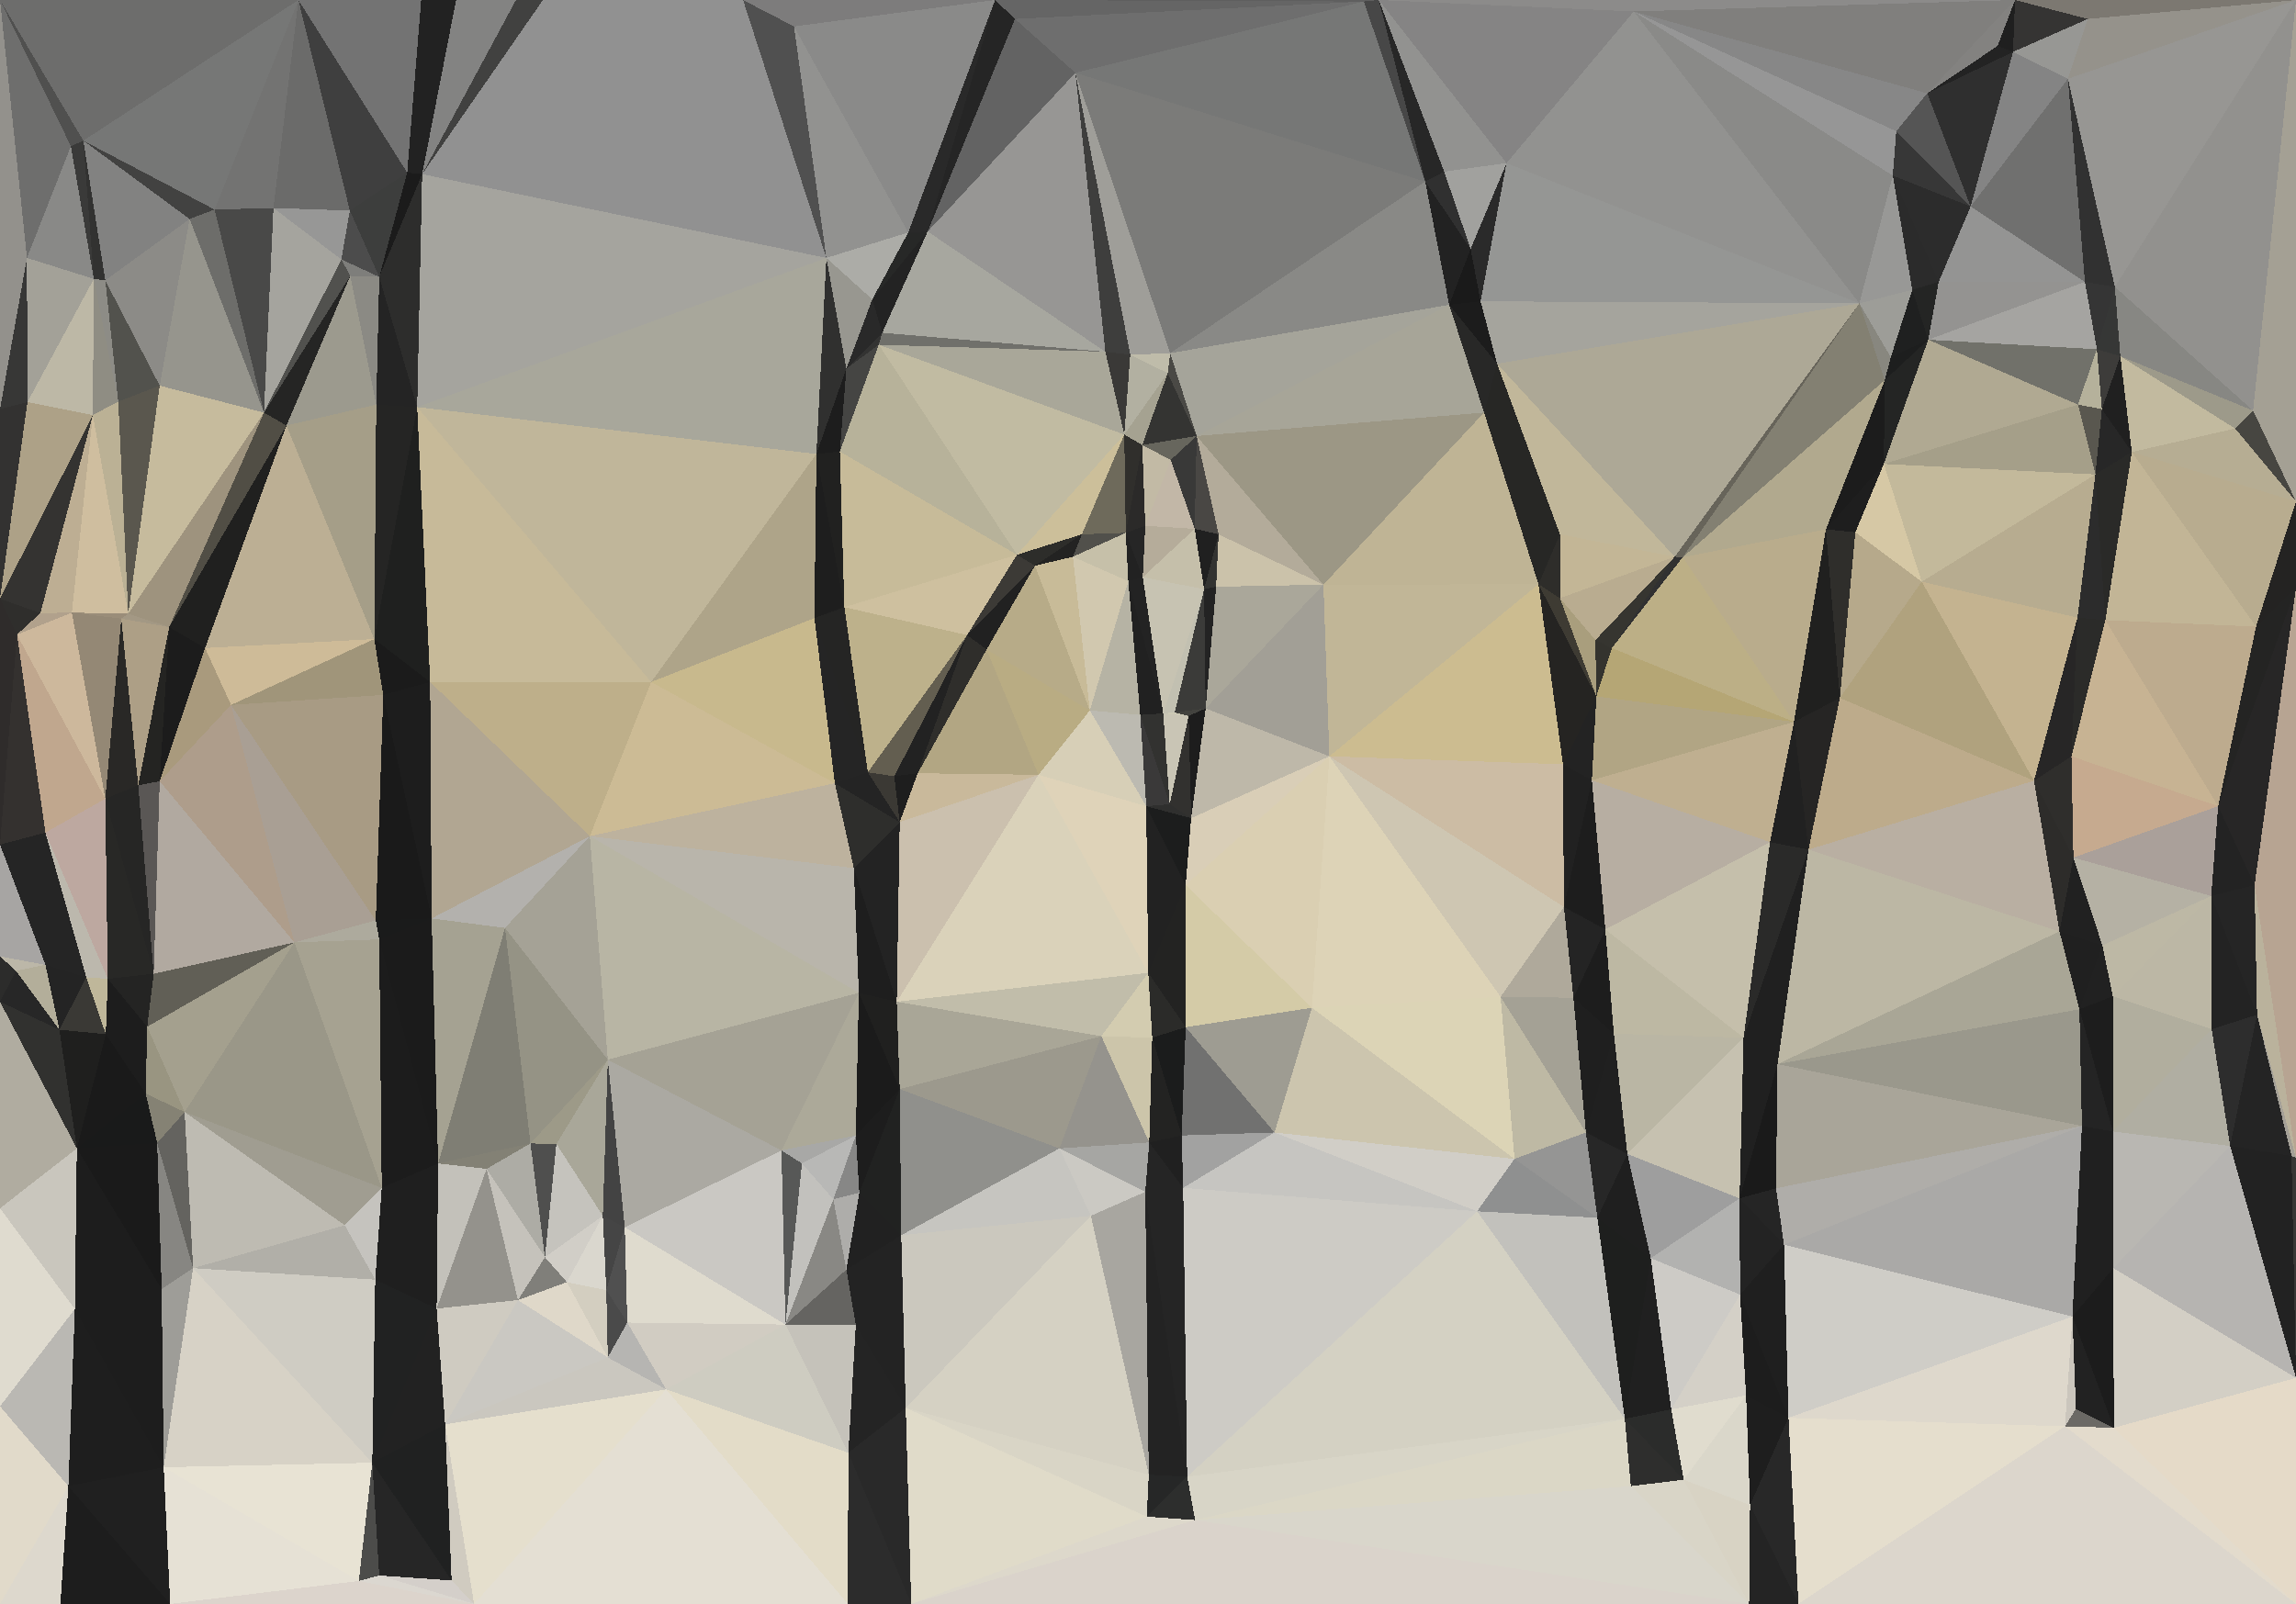 <?xml version="1.0" encoding="UTF-8"?> <svg xmlns="http://www.w3.org/2000/svg" width="4601" height="3215" shape-rendering="crispEdges"><polygon points="2297,1616 2387,1640 2344,1612" style="fill:rgb(47,47,46)"></polygon><polygon points="2297,1616 2376,1774 2387,1640" style="fill:rgb(28,29,29)"></polygon><polygon points="2382,1435 2331,1430 2344,1612" style="fill:rgb(201,197,181)"></polygon><polygon points="2344,1612 2285,1433 2297,1616" style="fill:rgb(58,57,57)"></polygon><polygon points="2331,1430 2285,1433 2344,1612" style="fill:rgb(50,50,48)"></polygon><polygon points="2387,1640 2382,1435 2344,1612" style="fill:rgb(50,49,47)"></polygon><polygon points="2382,1435 2354,1428 2331,1430" style="fill:rgb(204,201,181)"></polygon><polygon points="2261,1165 2184,1424 2285,1433" style="fill:rgb(182,179,164)"></polygon><polygon points="2081,1553 2301,1950 2297,1616" style="fill:rgb(223,211,185)"></polygon><polygon points="2297,1616 2301,1950 2376,1774" style="fill:rgb(34,34,34)"></polygon><polygon points="2184,1424 2081,1553 2297,1616" style="fill:rgb(215,207,183)"></polygon><polygon points="2387,1640 2416,1420 2382,1435" style="fill:rgb(29,29,29)"></polygon><polygon points="2382,1435 2416,1420 2354,1428" style="fill:rgb(67,67,63)"></polygon><polygon points="2261,1165 2285,1433 2331,1430" style="fill:rgb(33,33,33)"></polygon><polygon points="2664,1516 2416,1420 2387,1640" style="fill:rgb(190,184,169)"></polygon><polygon points="2413,1181 2331,1430 2354,1428" style="fill:rgb(194,192,177)"></polygon><polygon points="2285,1433 2184,1424 2297,1616" style="fill:rgb(188,186,177)"></polygon><polygon points="2301,1950 2376,2059 2376,1774" style="fill:rgb(35,35,34)"></polygon><polygon points="2376,1774 2664,1516 2387,1640" style="fill:rgb(217,206,183)"></polygon><polygon points="2629,2020 2664,1516 2376,1774" style="fill:rgb(218,207,178)"></polygon><polygon points="2207,2077 2309,2080 2301,1950" style="fill:rgb(211,204,176)"></polygon><polygon points="2301,1950 2309,2080 2376,2059" style="fill:rgb(43,43,41)"></polygon><polygon points="1797,2008 2207,2077 2301,1950" style="fill:rgb(193,189,170)"></polygon><polygon points="2554,2270 2629,2020 2376,2059" style="fill:rgb(158,156,146)"></polygon><polygon points="2376,2059 2629,2020 2376,1774" style="fill:rgb(212,203,167)"></polygon><polygon points="1977,1302 1839,1550 2081,1553" style="fill:rgb(178,166,131)"></polygon><polygon points="2081,1553 1797,2008 2301,1950" style="fill:rgb(218,210,186)"></polygon><polygon points="2437,1176 2413,1181 2416,1420" style="fill:rgb(35,35,35)"></polygon><polygon points="2416,1420 2413,1181 2354,1428" style="fill:rgb(59,59,57)"></polygon><polygon points="2184,1424 1977,1302 2081,1553" style="fill:rgb(185,172,131)"></polygon><polygon points="2074,1134 1977,1302 2184,1424" style="fill:rgb(183,171,136)"></polygon><polygon points="2652,1172 2437,1176 2416,1420" style="fill:rgb(170,167,154)"></polygon><polygon points="2290,1157 2331,1430 2413,1181" style="fill:rgb(199,195,178)"></polygon><polygon points="2290,1157 2261,1165 2331,1430" style="fill:rgb(35,35,35)"></polygon><polygon points="1839,1550 1803,1648 2081,1553" style="fill:rgb(201,185,155)"></polygon><polygon points="2256,1068 2290,1157 2295,1054" style="fill:rgb(38,38,38)"></polygon><polygon points="1938,1273 1792,1556 1839,1550" style="fill:rgb(34,34,34)"></polygon><polygon points="1839,1550 1792,1556 1803,1648" style="fill:rgb(30,30,30)"></polygon><polygon points="2074,1134 1938,1273 1977,1302" style="fill:rgb(33,33,33)"></polygon><polygon points="1977,1302 1938,1273 1839,1550" style="fill:rgb(47,46,43)"></polygon><polygon points="2303,2290 2368,2276 2309,2080" style="fill:rgb(35,35,34)"></polygon><polygon points="2309,2080 2368,2276 2376,2059" style="fill:rgb(27,28,28)"></polygon><polygon points="2303,2290 2309,2080 2207,2077" style="fill:rgb(204,197,170)"></polygon><polygon points="2256,1068 2150,1116 2261,1165" style="fill:rgb(198,192,169)"></polygon><polygon points="2261,1165 2150,1116 2184,1424" style="fill:rgb(209,200,175)"></polygon><polygon points="2256,1068 2261,1165 2290,1157" style="fill:rgb(34,34,34)"></polygon><polygon points="1792,1556 1739,1548 1803,1648" style="fill:rgb(59,57,52)"></polygon><polygon points="1938,1273 1739,1548 1792,1556" style="fill:rgb(99,94,80)"></polygon><polygon points="2123,2302 2303,2290 2207,2077" style="fill:rgb(149,147,141)"></polygon><polygon points="2150,1116 2074,1134 2184,1424" style="fill:rgb(200,187,152)"></polygon><polygon points="2664,1516 2652,1172 2416,1420" style="fill:rgb(162,159,150)"></polygon><polygon points="2394,1060 2290,1157 2413,1181" style="fill:rgb(197,191,170)"></polygon><polygon points="1673,1570 1711,1740 1803,1648" style="fill:rgb(46,46,44)"></polygon><polygon points="1803,1648 1797,2008 2081,1553" style="fill:rgb(203,192,174)"></polygon><polygon points="1711,1740 1797,2008 1803,1648" style="fill:rgb(35,35,35)"></polygon><polygon points="2442,1071 2413,1181 2437,1176" style="fill:rgb(51,51,49)"></polygon><polygon points="2150,1116 2168,1071 2074,1134" style="fill:rgb(35,35,34)"></polygon><polygon points="2652,1172 2442,1071 2437,1176" style="fill:rgb(203,194,170)"></polygon><polygon points="2371,2381 2554,2270 2368,2276" style="fill:rgb(162,162,161)"></polygon><polygon points="2368,2276 2554,2270 2376,2059" style="fill:rgb(113,113,112)"></polygon><polygon points="2442,1071 2394,1060 2413,1181" style="fill:rgb(32,32,32)"></polygon><polygon points="2394,1060 2295,1054 2290,1157" style="fill:rgb(181,172,154)"></polygon><polygon points="2253,871 2168,1071 2256,1068" style="fill:rgb(110,106,91)"></polygon><polygon points="2256,1068 2168,1071 2150,1116" style="fill:rgb(81,80,75)"></polygon><polygon points="2074,1134 2038,1112 1938,1273" style="fill:rgb(60,58,54)"></polygon><polygon points="1632,1239 1673,1570 1739,1548" style="fill:rgb(37,37,37)"></polygon><polygon points="2168,1071 2038,1112 2074,1134" style="fill:rgb(45,45,42)"></polygon><polygon points="1803,2183 2123,2302 2207,2077" style="fill:rgb(156,153,141)"></polygon><polygon points="1692,1217 1739,1548 1938,1273" style="fill:rgb(189,177,139)"></polygon><polygon points="1739,1548 1673,1570 1803,1648" style="fill:rgb(36,36,36)"></polygon><polygon points="1711,1740 1721,1990 1797,2008" style="fill:rgb(30,30,30)"></polygon><polygon points="1797,2008 1803,2183 2207,2077" style="fill:rgb(169,166,151)"></polygon><polygon points="1715,2276 1721,1990 1566,2306" style="fill:rgb(172,169,153)"></polygon><polygon points="2295,2389 2371,2381 2303,2290" style="fill:rgb(37,37,37)"></polygon><polygon points="2303,2290 2371,2381 2368,2276" style="fill:rgb(32,32,32)"></polygon><polygon points="2123,2302 2295,2389 2303,2290" style="fill:rgb(166,166,163)"></polygon><polygon points="1721,1990 1803,2183 1797,2008" style="fill:rgb(32,32,31)"></polygon><polygon points="2123,2302 2186,2437 2295,2389" style="fill:rgb(203,201,195)"></polygon><polygon points="3035,2323 3007,1998 2629,2020" style="fill:rgb(220,212,182)"></polygon><polygon points="2629,2020 3007,1998 2664,1516" style="fill:rgb(221,211,183)"></polygon><polygon points="2664,1516 3083,1171 2652,1172" style="fill:rgb(193,182,151)"></polygon><polygon points="3153,2000 3007,1998 3178,2270" style="fill:rgb(164,161,149)"></polygon><polygon points="2394,1060 2346,922 2295,1054" style="fill:rgb(194,183,167)"></polygon><polygon points="2295,1054 2289,892 2256,1068" style="fill:rgb(43,42,41)"></polygon><polygon points="2168,1071 2253,871 2038,1112" style="fill:rgb(204,191,154)"></polygon><polygon points="2398,874 2346,922 2394,1060" style="fill:rgb(57,57,56)"></polygon><polygon points="2398,874 2394,1060 2442,1071" style="fill:rgb(73,71,68)"></polygon><polygon points="1806,2476 2186,2437 2123,2302" style="fill:rgb(198,197,192)"></polygon><polygon points="2295,2389 2379,2960 2371,2381" style="fill:rgb(37,37,37)"></polygon><polygon points="1683,905 1692,1217 2038,1112" style="fill:rgb(199,187,153)"></polygon><polygon points="2038,1112 1692,1217 1938,1273" style="fill:rgb(206,192,159)"></polygon><polygon points="2346,922 2289,892 2295,1054" style="fill:rgb(194,186,165)"></polygon><polygon points="2652,1172 2398,874 2442,1071" style="fill:rgb(179,171,154)"></polygon><polygon points="2346,922 2398,874 2289,892" style="fill:rgb(103,102,93)"></polygon><polygon points="2340,748 2253,871 2289,892" style="fill:rgb(165,162,145)"></polygon><polygon points="2289,892 2253,871 2256,1068" style="fill:rgb(48,47,44)"></polygon><polygon points="3007,1998 3134,1818 2664,1516" style="fill:rgb(206,198,178)"></polygon><polygon points="3134,1818 3132,1532 2664,1516" style="fill:rgb(204,188,164)"></polygon><polygon points="2652,1172 2974,827 2398,874" style="fill:rgb(156,151,133)"></polygon><polygon points="1636,910 1632,1239 1692,1217" style="fill:rgb(30,30,30)"></polygon><polygon points="1692,1217 1632,1239 1739,1548" style="fill:rgb(37,37,36)"></polygon><polygon points="1607,2332 1715,2276 1566,2306" style="fill:rgb(168,168,166)"></polygon><polygon points="1721,1990 1715,2276 1803,2183" style="fill:rgb(27,27,27)"></polygon><polygon points="1803,2183 1806,2476 2123,2302" style="fill:rgb(144,144,140)"></polygon><polygon points="1721,1990 1218,2124 1566,2306" style="fill:rgb(165,162,149)"></polygon><polygon points="3134,1818 3190,1564 3132,1532" style="fill:rgb(33,33,33)"></polygon><polygon points="3132,1532 3083,1171 2664,1516" style="fill:rgb(204,188,144)"></polygon><polygon points="3035,2323 2629,2020 2554,2270" style="fill:rgb(204,197,174)"></polygon><polygon points="3007,1998 3153,2000 3134,1818" style="fill:rgb(175,169,155)"></polygon><polygon points="3134,1818 3217,1863 3190,1564" style="fill:rgb(29,29,29)"></polygon><polygon points="3153,2000 3217,1863 3134,1818" style="fill:rgb(36,36,36)"></polygon><polygon points="3199,1396 3083,1171 3132,1532" style="fill:rgb(37,36,34)"></polygon><polygon points="3190,1564 3199,1396 3132,1532" style="fill:rgb(35,35,35)"></polygon><polygon points="3230,1299 3595,1447 3372,1117" style="fill:rgb(188,175,134)"></polygon><polygon points="1670,2404 1722,2391 1715,2276" style="fill:rgb(135,135,134)"></polygon><polygon points="1715,2276 1722,2391 1803,2183" style="fill:rgb(29,29,29)"></polygon><polygon points="3199,1396 3126,1199 3083,1171" style="fill:rgb(62,59,51)"></polygon><polygon points="2398,874 2340,748 2289,892" style="fill:rgb(52,52,50)"></polygon><polygon points="2253,871 1761,691 2038,1112" style="fill:rgb(193,187,162)"></polygon><polygon points="2345,708 2340,748 2398,874" style="fill:rgb(74,73,69)"></polygon><polygon points="1722,2391 1806,2476 1803,2183" style="fill:rgb(33,34,33)"></polygon><polygon points="2960,2428 2554,2270 2371,2381" style="fill:rgb(198,197,193)"></polygon><polygon points="2960,2428 3035,2323 2554,2270" style="fill:rgb(209,206,199)"></polygon><polygon points="3153,2000 3234,2072 3217,1863" style="fill:rgb(29,29,29)"></polygon><polygon points="3230,1299 3197,1283 3199,1396" style="fill:rgb(52,51,46)"></polygon><polygon points="3199,1396 3197,1283 3126,1199" style="fill:rgb(169,158,125)"></polygon><polygon points="1721,1990 1711,1740 1182,1676" style="fill:rgb(185,181,171)"></polygon><polygon points="1722,2391 1696,2545 1806,2476" style="fill:rgb(33,33,33)"></polygon><polygon points="1607,2332 1670,2404 1715,2276" style="fill:rgb(184,184,182)"></polygon><polygon points="2379,2960 2960,2428 2371,2381" style="fill:rgb(205,203,197)"></polygon><polygon points="2302,2956 2295,2389 2186,2437" style="fill:rgb(168,166,160)"></polygon><polygon points="2340,748 2265,711 2253,871" style="fill:rgb(178,176,161)"></polygon><polygon points="2904,611 2345,708 2398,874" style="fill:rgb(165,164,154)"></polygon><polygon points="2340,748 2345,708 2265,711" style="fill:rgb(191,188,170)"></polygon><polygon points="1182,1676 1711,1740 1673,1570" style="fill:rgb(189,178,158)"></polygon><polygon points="1574,2655 1696,2545 1670,2404" style="fill:rgb(137,136,132)"></polygon><polygon points="3356,1116 3230,1299 3372,1117" style="fill:rgb(49,49,49)"></polygon><polygon points="3356,1116 3126,1071 3126,1199" style="fill:rgb(195,182,150)"></polygon><polygon points="3178,2270 3007,1998 3035,2323" style="fill:rgb(190,185,164)"></polygon><polygon points="3178,2270 3234,2072 3153,2000" style="fill:rgb(31,31,31)"></polygon><polygon points="3230,1299 3199,1396 3595,1447" style="fill:rgb(181,166,117)"></polygon><polygon points="2155,146 2215,705 2265,711" style="fill:rgb(62,62,61)"></polygon><polygon points="2265,711 2215,705 2253,871" style="fill:rgb(58,57,55)"></polygon><polygon points="3356,1116 3126,1199 3197,1283" style="fill:rgb(185,172,144)"></polygon><polygon points="3126,1199 3126,1071 3083,1171" style="fill:rgb(46,45,42)"></polygon><polygon points="3083,1171 2974,827 2652,1172" style="fill:rgb(191,180,149)"></polygon><polygon points="1696,739 1683,905 1761,691" style="fill:rgb(69,69,67)"></polygon><polygon points="3261,2313 3178,2270 3201,2441" style="fill:rgb(39,39,39)"></polygon><polygon points="1696,739 1636,910 1683,905" style="fill:rgb(29,29,29)"></polygon><polygon points="1683,905 1636,910 1692,1217" style="fill:rgb(33,33,32)"></polygon><polygon points="1632,1239 1305,1367 1673,1570" style="fill:rgb(200,185,141)"></polygon><polygon points="1574,2655 1670,2404 1607,2332" style="fill:rgb(194,193,189)"></polygon><polygon points="1670,2404 1696,2545 1722,2391" style="fill:rgb(174,173,170)"></polygon><polygon points="1806,2476 1815,2822 2186,2437" style="fill:rgb(203,200,190)"></polygon><polygon points="1636,910 1305,1367 1632,1239" style="fill:rgb(174,164,137)"></polygon><polygon points="3126,1071 2974,827 3083,1171" style="fill:rgb(39,39,37)"></polygon><polygon points="3201,2441 3178,2270 3035,2323" style="fill:rgb(149,149,148)"></polygon><polygon points="3178,2270 3261,2313 3234,2072" style="fill:rgb(32,32,32)"></polygon><polygon points="3199,1396 3190,1564 3595,1447" style="fill:rgb(177,165,132)"></polygon><polygon points="1761,691 1683,905 2038,1112" style="fill:rgb(183,178,154)"></polygon><polygon points="750,1281 862,1367 836,816" style="fill:rgb(31,32,31)"></polygon><polygon points="2215,705 1761,691 2253,871" style="fill:rgb(169,167,153)"></polygon><polygon points="1768,667 1761,691 2215,705" style="fill:rgb(112,112,107)"></polygon><polygon points="1305,1367 1182,1676 1673,1570" style="fill:rgb(204,187,149)"></polygon><polygon points="1574,2655 1715,2656 1696,2545" style="fill:rgb(101,100,97)"></polygon><polygon points="1574,2655 1607,2332 1566,2306" style="fill:rgb(87,88,87)"></polygon><polygon points="1696,2545 1715,2656 1806,2476" style="fill:rgb(35,35,35)"></polygon><polygon points="3308,2522 3201,2441 3256,2844" style="fill:rgb(30,31,30)"></polygon><polygon points="2960,2428 3201,2441 3035,2323" style="fill:rgb(143,144,144)"></polygon><polygon points="1748,600 1768,667 1859,464" style="fill:rgb(35,35,35)"></polygon><polygon points="1761,691 1768,667 1696,739" style="fill:rgb(51,51,50)"></polygon><polygon points="3126,1071 3000,729 2974,827" style="fill:rgb(39,39,37)"></polygon><polygon points="2974,827 2904,611 2398,874" style="fill:rgb(167,165,152)"></polygon><polygon points="1859,464 1768,667 2215,705" style="fill:rgb(167,167,159)"></polygon><polygon points="3356,1116 3000,729 3126,1071" style="fill:rgb(193,183,154)"></polygon><polygon points="3190,1564 3217,1863 3547,1688" style="fill:rgb(183,174,162)"></polygon><polygon points="3230,1299 3356,1116 3197,1283" style="fill:rgb(54,53,48)"></polygon><polygon points="3547,1688 3217,1863 3494,2080" style="fill:rgb(197,191,171)"></polygon><polygon points="3356,1116 3726,608 3000,729" style="fill:rgb(173,168,150)"></polygon><polygon points="1182,1676 1218,2124 1721,1990" style="fill:rgb(184,181,164)"></polygon><polygon points="2967,604 2904,611 3000,729" style="fill:rgb(28,28,28)"></polygon><polygon points="3000,729 2904,611 2974,827" style="fill:rgb(40,40,39)"></polygon><polygon points="3494,2080 3217,1863 3234,2072" style="fill:rgb(189,184,163)"></polygon><polygon points="1252,2460 1574,2655 1566,2306" style="fill:rgb(202,200,195)"></polygon><polygon points="1859,464 2215,705 2155,146" style="fill:rgb(151,150,148)"></polygon><polygon points="1768,667 1748,600 1696,739" style="fill:rgb(41,41,41)"></polygon><polygon points="1696,739 1656,517 1636,910" style="fill:rgb(48,48,47)"></polygon><polygon points="3562,2133 3494,2080 3486,2402" style="fill:rgb(32,32,32)"></polygon><polygon points="3261,2313 3494,2080 3234,2072" style="fill:rgb(186,182,164)"></polygon><polygon points="1700,2912 1815,2822 1715,2656" style="fill:rgb(36,36,36)"></polygon><polygon points="1715,2656 1815,2822 1806,2476" style="fill:rgb(35,35,35)"></polygon><polygon points="3019,327 2967,604 3726,608" style="fill:rgb(149,150,148)"></polygon><polygon points="2155,146 2265,711 2345,708" style="fill:rgb(159,158,153)"></polygon><polygon points="1815,2822 2302,2956 2186,2437" style="fill:rgb(213,209,195)"></polygon><polygon points="2302,2956 2379,2960 2295,2389" style="fill:rgb(35,35,35)"></polygon><polygon points="3256,2844 3201,2441 2960,2428" style="fill:rgb(194,193,188)"></polygon><polygon points="3201,2441 3308,2522 3261,2313" style="fill:rgb(31,31,31)"></polygon><polygon points="3624,1703 3595,1447 3547,1688" style="fill:rgb(33,33,33)"></polygon><polygon points="3547,1688 3595,1447 3190,1564" style="fill:rgb(191,175,144)"></polygon><polygon points="3494,2080 3624,1703 3547,1688" style="fill:rgb(42,42,41)"></polygon><polygon points="2856,364 2345,708 2904,611" style="fill:rgb(137,137,134)"></polygon><polygon points="3486,2402 3494,2080 3261,2313" style="fill:rgb(198,193,176)"></polygon><polygon points="3494,2080 3562,2133 3624,1703" style="fill:rgb(32,32,32)"></polygon><polygon points="1859,464 1820,466 1748,600" style="fill:rgb(39,40,39)"></polygon><polygon points="1748,600 1656,517 1696,739" style="fill:rgb(152,151,144)"></polygon><polygon points="1218,2124 1252,2460 1566,2306" style="fill:rgb(171,169,162)"></polygon><polygon points="1574,2655 1700,2912 1715,2656" style="fill:rgb(197,194,186)"></polygon><polygon points="865,1841 1012,1860 1182,1676" style="fill:rgb(179,177,173)"></polygon><polygon points="1182,1676 1012,1860 1218,2124" style="fill:rgb(165,162,150)"></polygon><polygon points="1218,2124 1208,2437 1252,2460" style="fill:rgb(67,67,67)"></polygon><polygon points="865,1841 1182,1676 862,1367" style="fill:rgb(177,166,146)"></polygon><polygon points="3019,327 2947,499 2967,604" style="fill:rgb(42,42,42)"></polygon><polygon points="2967,604 2947,499 2904,611" style="fill:rgb(26,26,26)"></polygon><polygon points="1820,466 1656,517 1748,600" style="fill:rgb(172,172,167)"></polygon><polygon points="1115,2293 1208,2437 1218,2124" style="fill:rgb(169,167,153)"></polygon><polygon points="1335,2785 1700,2912 1574,2655" style="fill:rgb(206,204,193)"></polygon><polygon points="2302,2956 2298,3040 2379,2960" style="fill:rgb(38,39,39)"></polygon><polygon points="2379,2960 3256,2844 2960,2428" style="fill:rgb(212,209,195)"></polygon><polygon points="1815,2822 2298,3040 2302,2956" style="fill:rgb(217,213,198)"></polygon><polygon points="1063,2292 1115,2293 1218,2124" style="fill:rgb(157,154,136)"></polygon><polygon points="3308,2522 3486,2402 3261,2313" style="fill:rgb(158,158,158)"></polygon><polygon points="2298,3040 2395,3047 2379,2960" style="fill:rgb(45,46,45)"></polygon><polygon points="1257,2651 1574,2655 1252,2460" style="fill:rgb(223,219,206)"></polygon><polygon points="1815,2822 1826,3215 2298,3040" style="fill:rgb(224,219,201)"></polygon><polygon points="3624,1703 3687,1399 3595,1447" style="fill:rgb(38,37,36)"></polygon><polygon points="3595,1447 3659,1061 3372,1117" style="fill:rgb(185,172,140)"></polygon><polygon points="3019,327 2894,344 2947,499" style="fill:rgb(161,161,158)"></polygon><polygon points="3851,1166 3687,1399 4076,1565" style="fill:rgb(176,162,126)"></polygon><polygon points="1115,2293 1092,2520 1208,2437" style="fill:rgb(197,195,189)"></polygon><polygon points="1012,1860 1063,2292 1218,2124" style="fill:rgb(149,147,133)"></polygon><polygon points="3486,2402 3559,2382 3562,2133" style="fill:rgb(26,26,26)"></polygon><polygon points="4076,1565 3687,1399 3624,1703" style="fill:rgb(189,171,139)"></polygon><polygon points="3575,2495 3559,2382 3486,2402" style="fill:rgb(37,37,37)"></polygon><polygon points="3487,2595 3486,2402 3308,2522" style="fill:rgb(178,178,176)"></polygon><polygon points="2894,344 2856,364 2947,499" style="fill:rgb(48,48,48)"></polygon><polygon points="2947,499 2856,364 2904,611" style="fill:rgb(34,34,34)"></polygon><polygon points="1859,464 1994,0 1820,466" style="fill:rgb(41,41,41)"></polygon><polygon points="1208,2437 1215,2586 1252,2460" style="fill:rgb(69,69,69)"></polygon><polygon points="1136,2570 1215,2586 1208,2437" style="fill:rgb(218,215,206)"></polygon><polygon points="1215,2586 1257,2651 1252,2460" style="fill:rgb(80,80,80)"></polygon><polygon points="3726,608 3356,1116 3372,1117" style="fill:rgb(103,100,90)"></polygon><polygon points="2856,364 2155,146 2345,708" style="fill:rgb(123,123,121)"></polygon><polygon points="862,1367 1182,1676 1305,1367" style="fill:rgb(190,175,138)"></polygon><polygon points="1012,1860 878,2332 1063,2292" style="fill:rgb(127,126,116)"></polygon><polygon points="3687,1399 3659,1061 3595,1447" style="fill:rgb(32,32,31)"></polygon><polygon points="3349,2825 3487,2595 3308,2522" style="fill:rgb(205,203,198)"></polygon><polygon points="1218,2721 1335,2785 1257,2651" style="fill:rgb(182,181,178)"></polygon><polygon points="1257,2651 1335,2785 1574,2655" style="fill:rgb(209,204,194)"></polygon><polygon points="1092,2520 1115,2293 1063,2292" style="fill:rgb(79,79,78)"></polygon><polygon points="1092,2520 1136,2570 1208,2437" style="fill:rgb(209,206,199)"></polygon><polygon points="1215,2586 1218,2721 1257,2651" style="fill:rgb(74,74,74)"></polygon><polygon points="2395,3047 3256,2844 2379,2960" style="fill:rgb(216,213,199)"></polygon><polygon points="3487,2595 3575,2495 3486,2402" style="fill:rgb(35,35,35)"></polygon><polygon points="4127,1867 3624,1703 3562,2133" style="fill:rgb(188,183,164)"></polygon><polygon points="975,2343 1092,2520 1063,2292" style="fill:rgb(173,172,165)"></polygon><polygon points="862,1367 1305,1367 836,816" style="fill:rgb(199,186,153)"></polygon><polygon points="878,2332 975,2343 1063,2292" style="fill:rgb(131,129,117)"></polygon><polygon points="1038,2606 1136,2570 1092,2520" style="fill:rgb(128,127,122)"></polygon><polygon points="1038,2606 1218,2721 1136,2570" style="fill:rgb(223,216,201)"></polygon><polygon points="1136,2570 1218,2721 1215,2586" style="fill:rgb(211,206,192)"></polygon><polygon points="3687,1399 3718,1067 3659,1061" style="fill:rgb(47,46,43)"></polygon><polygon points="3726,608 2967,604 3000,729" style="fill:rgb(165,164,157)"></polygon><polygon points="3777,762 3372,1117 3659,1061" style="fill:rgb(177,169,142)"></polygon><polygon points="2733,3 2155,146 2856,364" style="fill:rgb(118,119,118)"></polygon><polygon points="3374,2966 3349,2825 3256,2844" style="fill:rgb(43,44,43)"></polygon><polygon points="3256,2844 3349,2825 3308,2522" style="fill:rgb(32,32,32)"></polygon><polygon points="3487,2595 3584,2842 3575,2495" style="fill:rgb(31,31,31)"></polygon><polygon points="2034,38 2155,146 2733,3" style="fill:rgb(110,110,110)"></polygon><polygon points="1820,466 1591,53 1656,517" style="fill:rgb(146,146,144)"></polygon><polygon points="753,1845 760,1883 865,1841" style="fill:rgb(26,27,27)"></polygon><polygon points="865,1841 878,2332 1012,1860" style="fill:rgb(165,162,146)"></polygon><polygon points="768,1393 753,1845 865,1841" style="fill:rgb(26,26,26)"></polygon><polygon points="875,2623 1038,2606 975,2343" style="fill:rgb(148,146,140)"></polygon><polygon points="975,2343 1038,2606 1092,2520" style="fill:rgb(197,194,187)"></polygon><polygon points="750,1281 768,1393 862,1367" style="fill:rgb(27,27,27)"></polygon><polygon points="862,1367 768,1393 865,1841" style="fill:rgb(29,29,29)"></polygon><polygon points="760,1883 878,2332 865,1841" style="fill:rgb(27,27,27)"></polygon><polygon points="2395,3047 3268,2979 3256,2844" style="fill:rgb(219,215,198)"></polygon><polygon points="3349,2825 3499,2797 3487,2595" style="fill:rgb(212,208,199)"></polygon><polygon points="1699,3215 1335,2785 950,3215" style="fill:rgb(228,223,211)"></polygon><polygon points="1699,3215 1700,2912 1335,2785" style="fill:rgb(227,220,200)"></polygon><polygon points="1699,3215 1826,3215 1700,2912" style="fill:rgb(44,44,44)"></polygon><polygon points="1700,2912 1826,3215 1815,2822" style="fill:rgb(41,41,41)"></polygon><polygon points="2298,3040 1826,3215 2395,3047" style="fill:rgb(221,216,203)"></polygon><polygon points="3505,3215 3374,2966 3268,2979" style="fill:rgb(217,213,199)"></polygon><polygon points="3687,1399 3851,1166 3718,1067" style="fill:rgb(182,169,139)"></polygon><polygon points="3718,1067 3775,930 3659,1061" style="fill:rgb(30,30,30)"></polygon><polygon points="4076,1565 3624,1703 4127,1867" style="fill:rgb(185,175,162)"></polygon><polygon points="3374,2966 3499,2797 3349,2825" style="fill:rgb(224,220,206)"></polygon><polygon points="836,816 1305,1367 1636,910" style="fill:rgb(192,182,154)"></polygon><polygon points="463,1413 590,1889 753,1845" style="fill:rgb(169,159,148)"></polygon><polygon points="3851,1166 3775,930 3718,1067" style="fill:rgb(214,200,165)"></polygon><polygon points="892,2855 1335,2785 1218,2721" style="fill:rgb(202,199,191)"></polygon><polygon points="3507,3017 3374,2966 3505,3215" style="fill:rgb(216,211,196)"></polygon><polygon points="3268,2979 3374,2966 3256,2844" style="fill:rgb(46,46,45)"></polygon><polygon points="2733,3 2856,364 2763,0" style="fill:rgb(71,71,71)"></polygon><polygon points="2155,146 2034,38 1859,464" style="fill:rgb(99,99,99)"></polygon><polygon points="1656,517 836,816 1636,910" style="fill:rgb(168,167,155)"></polygon><polygon points="3507,3017 3584,2842 3499,2797" style="fill:rgb(30,30,30)"></polygon><polygon points="3499,2797 3584,2842 3487,2595" style="fill:rgb(29,29,29)"></polygon><polygon points="4127,1867 3562,2133 4167,2023" style="fill:rgb(169,166,150)"></polygon><polygon points="878,2332 875,2623 975,2343" style="fill:rgb(195,193,186)"></polygon><polygon points="1038,2606 892,2855 1218,2721" style="fill:rgb(202,200,194)"></polygon><polygon points="760,1883 765,2381 878,2332" style="fill:rgb(28,28,28)"></polygon><polygon points="590,1889 765,2381 760,1883" style="fill:rgb(166,162,145)"></polygon><polygon points="2733,3 1994,0 2034,38" style="fill:rgb(101,101,101)"></polygon><polygon points="2034,38 1994,0 1859,464" style="fill:rgb(37,37,37)"></polygon><polygon points="3789,716 3777,762 3864,681" style="fill:rgb(29,30,30)"></polygon><polygon points="3775,930 3777,762 3659,1061" style="fill:rgb(28,28,28)"></polygon><polygon points="760,555 836,816 846,349" style="fill:rgb(45,45,44)"></polygon><polygon points="765,2381 875,2623 878,2332" style="fill:rgb(31,31,31)"></polygon><polygon points="2763,0 2894,344 3019,327" style="fill:rgb(146,146,144)"></polygon><polygon points="2763,0 2856,364 2894,344" style="fill:rgb(39,39,39)"></polygon><polygon points="3274,23 2763,0 3019,327" style="fill:rgb(133,132,132)"></polygon><polygon points="2733,3 2763,0 1994,0" style="fill:rgb(95,95,95)"></polygon><polygon points="463,1413 753,1845 768,1393" style="fill:rgb(168,155,132)"></polygon><polygon points="753,1845 590,1889 760,1883" style="fill:rgb(173,170,157)"></polygon><polygon points="463,1413 768,1393 750,1281" style="fill:rgb(160,149,122)"></polygon><polygon points="3562,2133 4172,2257 4167,2023" style="fill:rgb(154,152,140)"></polygon><polygon points="3864,681 3777,762 3775,930" style="fill:rgb(36,37,36)"></polygon><polygon points="3864,681 3775,930 4164,811" style="fill:rgb(176,169,146)"></polygon><polygon points="3777,762 3726,608 3372,1117" style="fill:rgb(131,128,114)"></polygon><polygon points="3789,716 3726,608 3777,762" style="fill:rgb(136,135,127)"></polygon><polygon points="3374,2966 3507,3017 3499,2797" style="fill:rgb(218,215,202)"></polygon><polygon points="3505,3215 3268,2979 2395,3047" style="fill:rgb(217,214,203)"></polygon><polygon points="1994,0 1591,53 1820,466" style="fill:rgb(138,138,137)"></polygon><polygon points="760,555 754,811 836,816" style="fill:rgb(36,36,36)"></polygon><polygon points="836,816 754,811 750,1281" style="fill:rgb(37,37,36)"></polygon><polygon points="691,2456 752,2565 765,2381" style="fill:rgb(197,195,190)"></polygon><polygon points="765,2381 752,2565 875,2623" style="fill:rgb(31,31,31)"></polygon><polygon points="875,2623 892,2855 1038,2606" style="fill:rgb(207,203,193)"></polygon><polygon points="370,2229 691,2456 765,2381" style="fill:rgb(160,157,145)"></polygon><polygon points="3559,2382 3575,2495 4172,2257" style="fill:rgb(175,173,169)"></polygon><polygon points="3562,2133 3559,2382 4172,2257" style="fill:rgb(169,165,153)"></polygon><polygon points="4127,1867 4155,1719 4076,1565" style="fill:rgb(45,44,42)"></polygon><polygon points="4076,1565 4163,1238 3851,1166" style="fill:rgb(196,179,144)"></polygon><polygon points="4155,1719 4151,1516 4076,1565" style="fill:rgb(47,46,44)"></polygon><polygon points="4199,951 3775,930 3851,1166" style="fill:rgb(195,185,155)"></polygon><polygon points="3789,716 3832,581 3726,608" style="fill:rgb(157,157,152)"></polygon><polygon points="3726,608 3274,23 3019,327" style="fill:rgb(146,146,144)"></polygon><polygon points="746,2932 875,2623 752,2565" style="fill:rgb(33,34,34)"></polygon><polygon points="746,2932 892,2855 875,2623" style="fill:rgb(34,34,34)"></polygon><polygon points="3885,565 3832,581 3864,681" style="fill:rgb(36,37,36)"></polygon><polygon points="3864,681 3832,581 3789,716" style="fill:rgb(31,32,32)"></polygon><polygon points="4127,1867 4213,1895 4155,1719" style="fill:rgb(33,33,33)"></polygon><polygon points="4219,1243 4163,1238 4151,1516" style="fill:rgb(43,43,41)"></polygon><polygon points="4172,2257 3575,2495 4153,2639" style="fill:rgb(170,169,167)"></polygon><polygon points="1994,0 1489,0 1591,53" style="fill:rgb(125,124,124)"></polygon><polygon points="1591,53 1489,0 1656,517" style="fill:rgb(80,80,80)"></polygon><polygon points="411,1299 463,1413 750,1281" style="fill:rgb(206,187,152)"></polygon><polygon points="590,1889 370,2229 765,2381" style="fill:rgb(154,151,136)"></polygon><polygon points="4445,1616 4151,1516 4155,1719" style="fill:rgb(198,170,143)"></polygon><polygon points="4151,1516 4163,1238 4076,1565" style="fill:rgb(39,38,38)"></polygon><polygon points="4167,2023 4213,1895 4127,1867" style="fill:rgb(32,32,32)"></polygon><polygon points="3793,352 3274,23 3726,608" style="fill:rgb(138,138,136)"></polygon><polygon points="4178,565 3885,565 3864,681" style="fill:rgb(148,147,145)"></polygon><polygon points="3832,581 3793,352 3726,608" style="fill:rgb(152,152,150)"></polygon><polygon points="1826,3215 3505,3215 2395,3047" style="fill:rgb(218,211,203)"></polygon><polygon points="3507,3017 3604,3215 3584,2842" style="fill:rgb(40,40,40)"></polygon><polygon points="4234,2268 4172,2257 4235,2542" style="fill:rgb(32,32,32)"></polygon><polygon points="4167,2023 4234,1997 4213,1895" style="fill:rgb(33,33,33)"></polygon><polygon points="846,349 836,816 1656,517" style="fill:rgb(165,164,158)"></polygon><polygon points="754,811 574,853 750,1281" style="fill:rgb(165,158,136)"></polygon><polygon points="4234,2268 4234,1997 4167,2023" style="fill:rgb(29,29,29)"></polygon><polygon points="4445,1616 4219,1243 4151,1516" style="fill:rgb(199,179,147)"></polygon><polygon points="702,553 574,853 754,811" style="fill:rgb(156,154,142)"></polygon><polygon points="4431,1796 4155,1719 4213,1895" style="fill:rgb(181,177,164)"></polygon><polygon points="4163,1238 4199,951 3851,1166" style="fill:rgb(183,172,144)"></polygon><polygon points="574,853 411,1299 750,1281" style="fill:rgb(188,175,148)"></polygon><polygon points="463,1413 320,1566 590,1889" style="fill:rgb(174,157,139)"></polygon><polygon points="760,555 702,553 754,811" style="fill:rgb(139,138,132)"></polygon><polygon points="684,520 702,553 760,555" style="fill:rgb(126,126,123)"></polygon><polygon points="3885,565 3793,352 3832,581" style="fill:rgb(43,43,43)"></polygon><polygon points="3800,263 3793,352 3949,414" style="fill:rgb(55,55,55)"></polygon><polygon points="702,553 529,827 574,853" style="fill:rgb(37,37,36)"></polygon><polygon points="574,853 339,1257 411,1299" style="fill:rgb(32,32,31)"></polygon><polygon points="3505,3215 3604,3215 3507,3017" style="fill:rgb(36,36,36)"></polygon><polygon points="4153,2639 3575,2495 3584,2842" style="fill:rgb(207,205,199)"></polygon><polygon points="4172,2257 4234,2268 4167,2023" style="fill:rgb(36,36,36)"></polygon><polygon points="1088,0 846,349 1656,517" style="fill:rgb(145,145,145)"></polygon><polygon points="339,1257 320,1566 411,1299" style="fill:rgb(28,28,28)"></polygon><polygon points="411,1299 320,1566 463,1413" style="fill:rgb(169,154,125)"></polygon><polygon points="4219,1243 4199,951 4163,1238" style="fill:rgb(44,44,44)"></polygon><polygon points="387,2542 752,2565 691,2456" style="fill:rgb(177,175,168)"></polygon><polygon points="387,2542 746,2932 752,2565" style="fill:rgb(207,204,195)"></polygon><polygon points="892,2855 950,3215 1335,2785" style="fill:rgb(229,223,205)"></polygon><polygon points="702,553 684,520 529,827" style="fill:rgb(81,81,78)"></polygon><polygon points="701,422 684,520 760,555" style="fill:rgb(76,76,76)"></polygon><polygon points="844,0 816,346 846,349" style="fill:rgb(34,34,34)"></polygon><polygon points="846,349 816,346 760,555" style="fill:rgb(27,27,27)"></polygon><polygon points="295,2058 370,2229 590,1889" style="fill:rgb(164,160,142)"></polygon><polygon points="529,827 339,1257 574,853" style="fill:rgb(81,78,69)"></polygon><polygon points="4199,951 4164,811 3775,930" style="fill:rgb(165,159,137)"></polygon><polygon points="320,1566 308,1952 590,1889" style="fill:rgb(177,169,160)"></polygon><polygon points="3949,414 3793,352 3885,565" style="fill:rgb(44,44,44)"></polygon><polygon points="3793,352 3800,263 3274,23" style="fill:rgb(150,150,150)"></polygon><polygon points="339,1257 277,1574 320,1566" style="fill:rgb(36,36,34)"></polygon><polygon points="320,1566 277,1574 308,1952" style="fill:rgb(90,87,85)"></polygon><polygon points="746,2932 905,3168 892,2855" style="fill:rgb(32,33,33)"></polygon><polygon points="905,3168 950,3215 892,2855" style="fill:rgb(208,203,192)"></polygon><polygon points="684,520 548,417 529,827" style="fill:rgb(165,164,158)"></polygon><polygon points="529,827 257,1230 339,1257" style="fill:rgb(158,147,126)"></polygon><polygon points="816,346 701,422 760,555" style="fill:rgb(61,62,61)"></polygon><polygon points="4160,2824 4153,2639 4138,2859" style="fill:rgb(203,198,189)"></polygon><polygon points="4178,565 3949,414 3885,565" style="fill:rgb(148,148,147)"></polygon><polygon points="216,1962 295,2058 308,1952" style="fill:rgb(36,36,35)"></polygon><polygon points="308,1952 295,2058 590,1889" style="fill:rgb(97,95,86)"></polygon><polygon points="4199,951 4212,820 4164,811" style="fill:rgb(89,87,79)"></polygon><polygon points="4164,811 4202,700 3864,681" style="fill:rgb(113,113,106)"></polygon><polygon points="4272,906 4212,820 4199,951" style="fill:rgb(39,39,39)"></polygon><polygon points="4272,906 4199,951 4219,1243" style="fill:rgb(42,42,40)"></polygon><polygon points="4153,2639 4235,2542 4172,2257" style="fill:rgb(32,32,32)"></polygon><polygon points="4431,1796 4213,1895 4234,1997" style="fill:rgb(189,184,165)"></polygon><polygon points="1489,0 1088,0 1656,517" style="fill:rgb(145,145,145)"></polygon><polygon points="598,0 548,417 701,422" style="fill:rgb(107,107,106)"></polygon><polygon points="4521,1256 4272,906 4219,1243" style="fill:rgb(194,181,150)"></polygon><polygon points="4212,820 4202,700 4164,811" style="fill:rgb(181,177,155)"></polygon><polygon points="4431,1796 4234,1997 4432,2063" style="fill:rgb(188,183,165)"></polygon><polygon points="212,2073 292,2192 295,2058" style="fill:rgb(29,29,29)"></polygon><polygon points="295,2058 292,2192 370,2229" style="fill:rgb(153,149,129)"></polygon><polygon points="370,2229 387,2542 691,2456" style="fill:rgb(190,187,178)"></polygon><polygon points="292,2192 315,2291 370,2229" style="fill:rgb(133,130,116)"></polygon><polygon points="4432,2063 4234,1997 4234,2268" style="fill:rgb(177,174,158)"></polygon><polygon points="243,1240 211,1601 277,1574" style="fill:rgb(41,40,38)"></polygon><polygon points="277,1574 211,1601 308,1952" style="fill:rgb(38,38,37)"></polygon><polygon points="4249,714 4202,700 4212,820" style="fill:rgb(61,60,58)"></polygon><polygon points="243,1240 257,1230 144,1228" style="fill:rgb(154,141,121)"></polygon><polygon points="339,1257 243,1240 277,1574" style="fill:rgb(173,159,134)"></polygon><polygon points="4431,1796 4445,1616 4155,1719" style="fill:rgb(170,160,154)"></polygon><polygon points="315,2291 387,2542 370,2229" style="fill:rgb(100,99,95)"></polygon><polygon points="746,2932 760,3158 905,3168" style="fill:rgb(38,38,38)"></polygon><polygon points="1088,0 1034,0 846,349" style="fill:rgb(65,65,64)"></polygon><polygon points="211,1601 216,1962 308,1952" style="fill:rgb(40,40,38)"></polygon><polygon points="292,2192 154,2302 315,2291" style="fill:rgb(25,26,26)"></polygon><polygon points="315,2291 324,2584 387,2542" style="fill:rgb(135,134,130)"></polygon><polygon points="257,1230 243,1240 339,1257" style="fill:rgb(163,152,132)"></polygon><polygon points="320,773 257,1230 529,827" style="fill:rgb(198,187,157)"></polygon><polygon points="4469,2297 4432,2063 4234,2268" style="fill:rgb(176,174,162)"></polygon><polygon points="4431,1796 4518,1774 4445,1616" style="fill:rgb(35,35,35)"></polygon><polygon points="3949,414 3862,187 3800,263" style="fill:rgb(85,85,85)"></polygon><polygon points="3800,263 3862,187 3274,23" style="fill:rgb(135,135,135)"></polygon><polygon points="4003,92 3862,187 4034,104" style="fill:rgb(35,35,35)"></polygon><polygon points="173,1959 212,2073 216,1962" style="fill:rgb(191,183,154)"></polygon><polygon points="216,1962 212,2073 295,2058" style="fill:rgb(29,29,29)"></polygon><polygon points="719,3169 760,3158 746,2932" style="fill:rgb(76,76,74)"></polygon><polygon points="905,3168 760,3158 950,3215" style="fill:rgb(212,207,202)"></polygon><polygon points="4272,906 4249,714 4212,820" style="fill:rgb(32,32,32)"></polygon><polygon points="4202,700 4178,565 3864,681" style="fill:rgb(165,164,161)"></polygon><polygon points="4479,859 4249,714 4272,906" style="fill:rgb(194,186,159)"></polygon><polygon points="4153,2639 4236,2862 4235,2542" style="fill:rgb(28,28,28)"></polygon><polygon points="4469,2297 4523,2034 4432,2063" style="fill:rgb(45,45,45)"></polygon><polygon points="4138,2859 4153,2639 3584,2842" style="fill:rgb(222,216,204)"></polygon><polygon points="3604,3215 4138,2859 3584,2842" style="fill:rgb(229,222,205)"></polygon><polygon points="4238,575 4178,565 4202,700" style="fill:rgb(53,53,53)"></polygon><polygon points="91,1669 173,1959 216,1962" style="fill:rgb(188,184,173)"></polygon><polygon points="91,1669 216,1962 211,1601" style="fill:rgb(189,168,160)"></polygon><polygon points="598,0 701,422 816,346" style="fill:rgb(63,63,63)"></polygon><polygon points="701,422 548,417 684,520" style="fill:rgb(151,151,150)"></polygon><polygon points="328,2941 719,3169 746,2932" style="fill:rgb(232,227,212)"></polygon><polygon points="760,3158 719,3169 950,3215" style="fill:rgb(219,215,208)"></polygon><polygon points="4523,2034 4518,1774 4431,1796" style="fill:rgb(37,37,37)"></polygon><polygon points="4445,1616 4521,1256 4219,1243" style="fill:rgb(189,171,142)"></polygon><polygon points="154,2302 324,2584 315,2291" style="fill:rgb(26,26,26)"></polygon><polygon points="387,2542 328,2941 746,2932" style="fill:rgb(215,210,198)"></polygon><polygon points="154,2302 292,2192 212,2073" style="fill:rgb(26,26,26)"></polygon><polygon points="1034,0 914,0 846,349" style="fill:rgb(131,131,130)"></polygon><polygon points="380,439 320,773 529,827" style="fill:rgb(150,149,141)"></polygon><polygon points="4515,823 4238,575 4249,714" style="fill:rgb(135,135,131)"></polygon><polygon points="4249,714 4238,575 4202,700" style="fill:rgb(54,55,54)"></polygon><polygon points="4034,104 3862,187 3949,414" style="fill:rgb(47,47,47)"></polygon><polygon points="4432,2063 4523,2034 4431,1796" style="fill:rgb(35,35,35)"></polygon><polygon points="4469,2297 4234,2268 4235,2542" style="fill:rgb(185,183,178)"></polygon><polygon points="4592,2317 4469,2297 4601,2762" style="fill:rgb(34,34,34)"></polygon><polygon points="186,832 144,1228 257,1230" style="fill:rgb(207,190,159)"></polygon><polygon points="243,1240 144,1228 211,1601" style="fill:rgb(148,136,117)"></polygon><polygon points="34,1272 91,1669 211,1601" style="fill:rgb(192,167,142)"></polygon><polygon points="173,1959 119,2064 212,2073" style="fill:rgb(58,57,53)"></polygon><polygon points="4601,1178 4445,1616 4518,1774" style="fill:rgb(39,38,38)"></polygon><polygon points="4601,1178 4521,1256 4445,1616" style="fill:rgb(36,36,35)"></polygon><polygon points="91,1934 119,2064 173,1959" style="fill:rgb(36,36,36)"></polygon><polygon points="4138,2859 4236,2862 4160,2824" style="fill:rgb(107,105,101)"></polygon><polygon points="4160,2824 4236,2862 4153,2639" style="fill:rgb(34,34,34)"></polygon><polygon points="4601,3215 4236,2862 4138,2859" style="fill:rgb(227,219,204)"></polygon><polygon points="914,0 844,0 846,349" style="fill:rgb(34,34,34)"></polygon><polygon points="91,1669 91,1934 173,1959" style="fill:rgb(37,37,37)"></polygon><polygon points="0,2008 154,2302 119,2064" style="fill:rgb(49,49,47)"></polygon><polygon points="119,2064 154,2302 212,2073" style="fill:rgb(31,31,30)"></polygon><polygon points="211,562 237,805 320,773" style="fill:rgb(82,82,77)"></polygon><polygon points="320,773 237,805 257,1230" style="fill:rgb(90,87,78)"></polygon><polygon points="430,420 529,827 548,417" style="fill:rgb(73,73,72)"></polygon><polygon points="598,0 430,420 548,417" style="fill:rgb(115,115,114)"></polygon><polygon points="144,1228 34,1272 211,1601" style="fill:rgb(205,184,156)"></polygon><polygon points="0,1917 32,1946 91,1934" style="fill:rgb(188,183,168)"></polygon><polygon points="186,832 81,1229 144,1228" style="fill:rgb(189,174,147)"></polygon><polygon points="188,559 186,832 237,805" style="fill:rgb(143,141,131)"></polygon><polygon points="237,805 186,832 257,1230" style="fill:rgb(187,177,149)"></polygon><polygon points="4601,1005 4479,859 4272,906" style="fill:rgb(182,173,147)"></polygon><polygon points="0,1693 91,1934 91,1669" style="fill:rgb(37,37,37)"></polygon><polygon points="91,1934 32,1946 119,2064" style="fill:rgb(179,174,154)"></polygon><polygon points="167,282 380,439 430,420" style="fill:rgb(66,66,65)"></polygon><polygon points="430,420 380,439 529,827" style="fill:rgb(109,109,106)"></polygon><polygon points="4034,104 3949,414 4144,158" style="fill:rgb(132,132,132)"></polygon><polygon points="3862,187 4038,0 3274,23" style="fill:rgb(128,127,125)"></polygon><polygon points="3949,414 4178,565 4144,158" style="fill:rgb(112,112,111)"></polygon><polygon points="34,1272 0,1693 91,1669" style="fill:rgb(52,49,47)"></polygon><polygon points="4144,158 4178,565 4238,575" style="fill:rgb(49,49,49)"></polygon><polygon points="0,1200 34,1272 81,1229" style="fill:rgb(47,46,44)"></polygon><polygon points="81,1229 34,1272 144,1228" style="fill:rgb(177,161,140)"></polygon><polygon points="4601,2321 4601,1178 4518,1774" style="fill:rgb(183,164,146)"></polygon><polygon points="4521,1256 4601,1005 4272,906" style="fill:rgb(184,172,143)"></polygon><polygon points="0,1693 0,1917 91,1934" style="fill:rgb(167,165,163)"></polygon><polygon points="32,1946 0,2008 119,2064" style="fill:rgb(39,39,39)"></polygon><polygon points="0,1917 0,2008 32,1946" style="fill:rgb(44,44,43)"></polygon><polygon points="4469,2297 4592,2317 4523,2034" style="fill:rgb(36,36,36)"></polygon><polygon points="4523,2034 4601,2321 4518,1774" style="fill:rgb(186,178,156)"></polygon><polygon points="4601,2321 4592,2317 4601,2762" style="fill:rgb(56,55,53)"></polygon><polygon points="4601,1005 4515,823 4479,859" style="fill:rgb(71,70,65)"></polygon><polygon points="4479,859 4515,823 4249,714" style="fill:rgb(157,154,138)"></polygon><polygon points="150,2624 328,2941 324,2584" style="fill:rgb(29,29,29)"></polygon><polygon points="324,2584 328,2941 387,2542" style="fill:rgb(158,157,152)"></polygon><polygon points="150,2624 324,2584 154,2302" style="fill:rgb(29,29,29)"></polygon><polygon points="4601,2762 4469,2297 4235,2542" style="fill:rgb(182,180,177)"></polygon><polygon points="4592,2317 4601,2321 4523,2034" style="fill:rgb(164,160,151)"></polygon><polygon points="0,2422 150,2624 154,2302" style="fill:rgb(201,198,189)"></polygon><polygon points="4601,1178 4601,1005 4521,1256" style="fill:rgb(36,35,34)"></polygon><polygon points="4184,38 4144,158 4601,0" style="fill:rgb(149,146,139)"></polygon><polygon points="186,832 0,1200 81,1229" style="fill:rgb(52,51,49)"></polygon><polygon points="34,1272 0,1200 0,1693" style="fill:rgb(47,44,43)"></polygon><polygon points="55,806 0,1200 186,832" style="fill:rgb(173,161,135)"></polygon><polygon points="188,559 211,562 167,282" style="fill:rgb(50,50,49)"></polygon><polygon points="380,439 211,562 320,773" style="fill:rgb(140,139,135)"></polygon><polygon points="4184,38 4038,0 4034,104" style="fill:rgb(53,52,51)"></polygon><polygon points="4034,104 4038,0 4003,92" style="fill:rgb(31,31,31)"></polygon><polygon points="4003,92 4038,0 3862,187" style="fill:rgb(131,130,128)"></polygon><polygon points="3274,23 4038,0 2763,0" style="fill:rgb(140,139,138)"></polygon><polygon points="844,0 598,0 816,346" style="fill:rgb(115,115,115)"></polygon><polygon points="54,517 188,559 142,293" style="fill:rgb(137,137,135)"></polygon><polygon points="211,562 188,559 237,805" style="fill:rgb(141,140,134)"></polygon><polygon points="188,559 55,806 186,832" style="fill:rgb(189,184,166)"></polygon><polygon points="0,2008 0,2422 154,2302" style="fill:rgb(176,172,160)"></polygon><polygon points="137,2979 341,3215 328,2941" style="fill:rgb(32,32,32)"></polygon><polygon points="54,517 0,820 55,806" style="fill:rgb(55,55,54)"></polygon><polygon points="55,806 0,820 0,1200" style="fill:rgb(51,50,49)"></polygon><polygon points="4601,0 4144,158 4238,575" style="fill:rgb(151,150,147)"></polygon><polygon points="4144,158 4184,38 4034,104" style="fill:rgb(151,151,148)"></polygon><polygon points="4601,0 4238,575 4515,823" style="fill:rgb(146,145,142)"></polygon><polygon points="137,2979 328,2941 150,2624" style="fill:rgb(30,30,30)"></polygon><polygon points="328,2941 341,3215 719,3169" style="fill:rgb(230,225,213)"></polygon><polygon points="719,3169 341,3215 950,3215" style="fill:rgb(220,212,204)"></polygon><polygon points="4601,3215 4601,2762 4236,2862" style="fill:rgb(229,218,200)"></polygon><polygon points="4236,2862 4601,2762 4235,2542" style="fill:rgb(211,207,197)"></polygon><polygon points="0,2819 137,2979 150,2624" style="fill:rgb(186,184,179)"></polygon><polygon points="167,282 211,562 380,439" style="fill:rgb(130,130,129)"></polygon><polygon points="188,559 54,517 55,806" style="fill:rgb(163,161,152)"></polygon><polygon points="598,0 167,282 430,420" style="fill:rgb(118,119,118)"></polygon><polygon points="0,2422 0,2819 150,2624" style="fill:rgb(223,219,207)"></polygon><polygon points="0,0 142,293 167,282" style="fill:rgb(80,80,79)"></polygon><polygon points="167,282 142,293 188,559" style="fill:rgb(58,58,57)"></polygon><polygon points="0,3215 121,3215 137,2979" style="fill:rgb(221,216,205)"></polygon><polygon points="137,2979 121,3215 341,3215" style="fill:rgb(29,29,29)"></polygon><polygon points="3604,3215 4601,3215 4138,2859" style="fill:rgb(220,214,204)"></polygon><polygon points="0,2819 0,3215 137,2979" style="fill:rgb(225,218,202)"></polygon><polygon points="4601,1005 4601,0 4515,823" style="fill:rgb(164,160,148)"></polygon><polygon points="4184,38 4601,0 4038,0" style="fill:rgb(124,120,113)"></polygon><polygon points="598,0 0,0 167,282" style="fill:rgb(109,109,108)"></polygon><polygon points="142,293 0,0 54,517" style="fill:rgb(110,110,109)"></polygon><polygon points="54,517 0,0 0,820" style="fill:rgb(147,145,140)"></polygon></svg> 